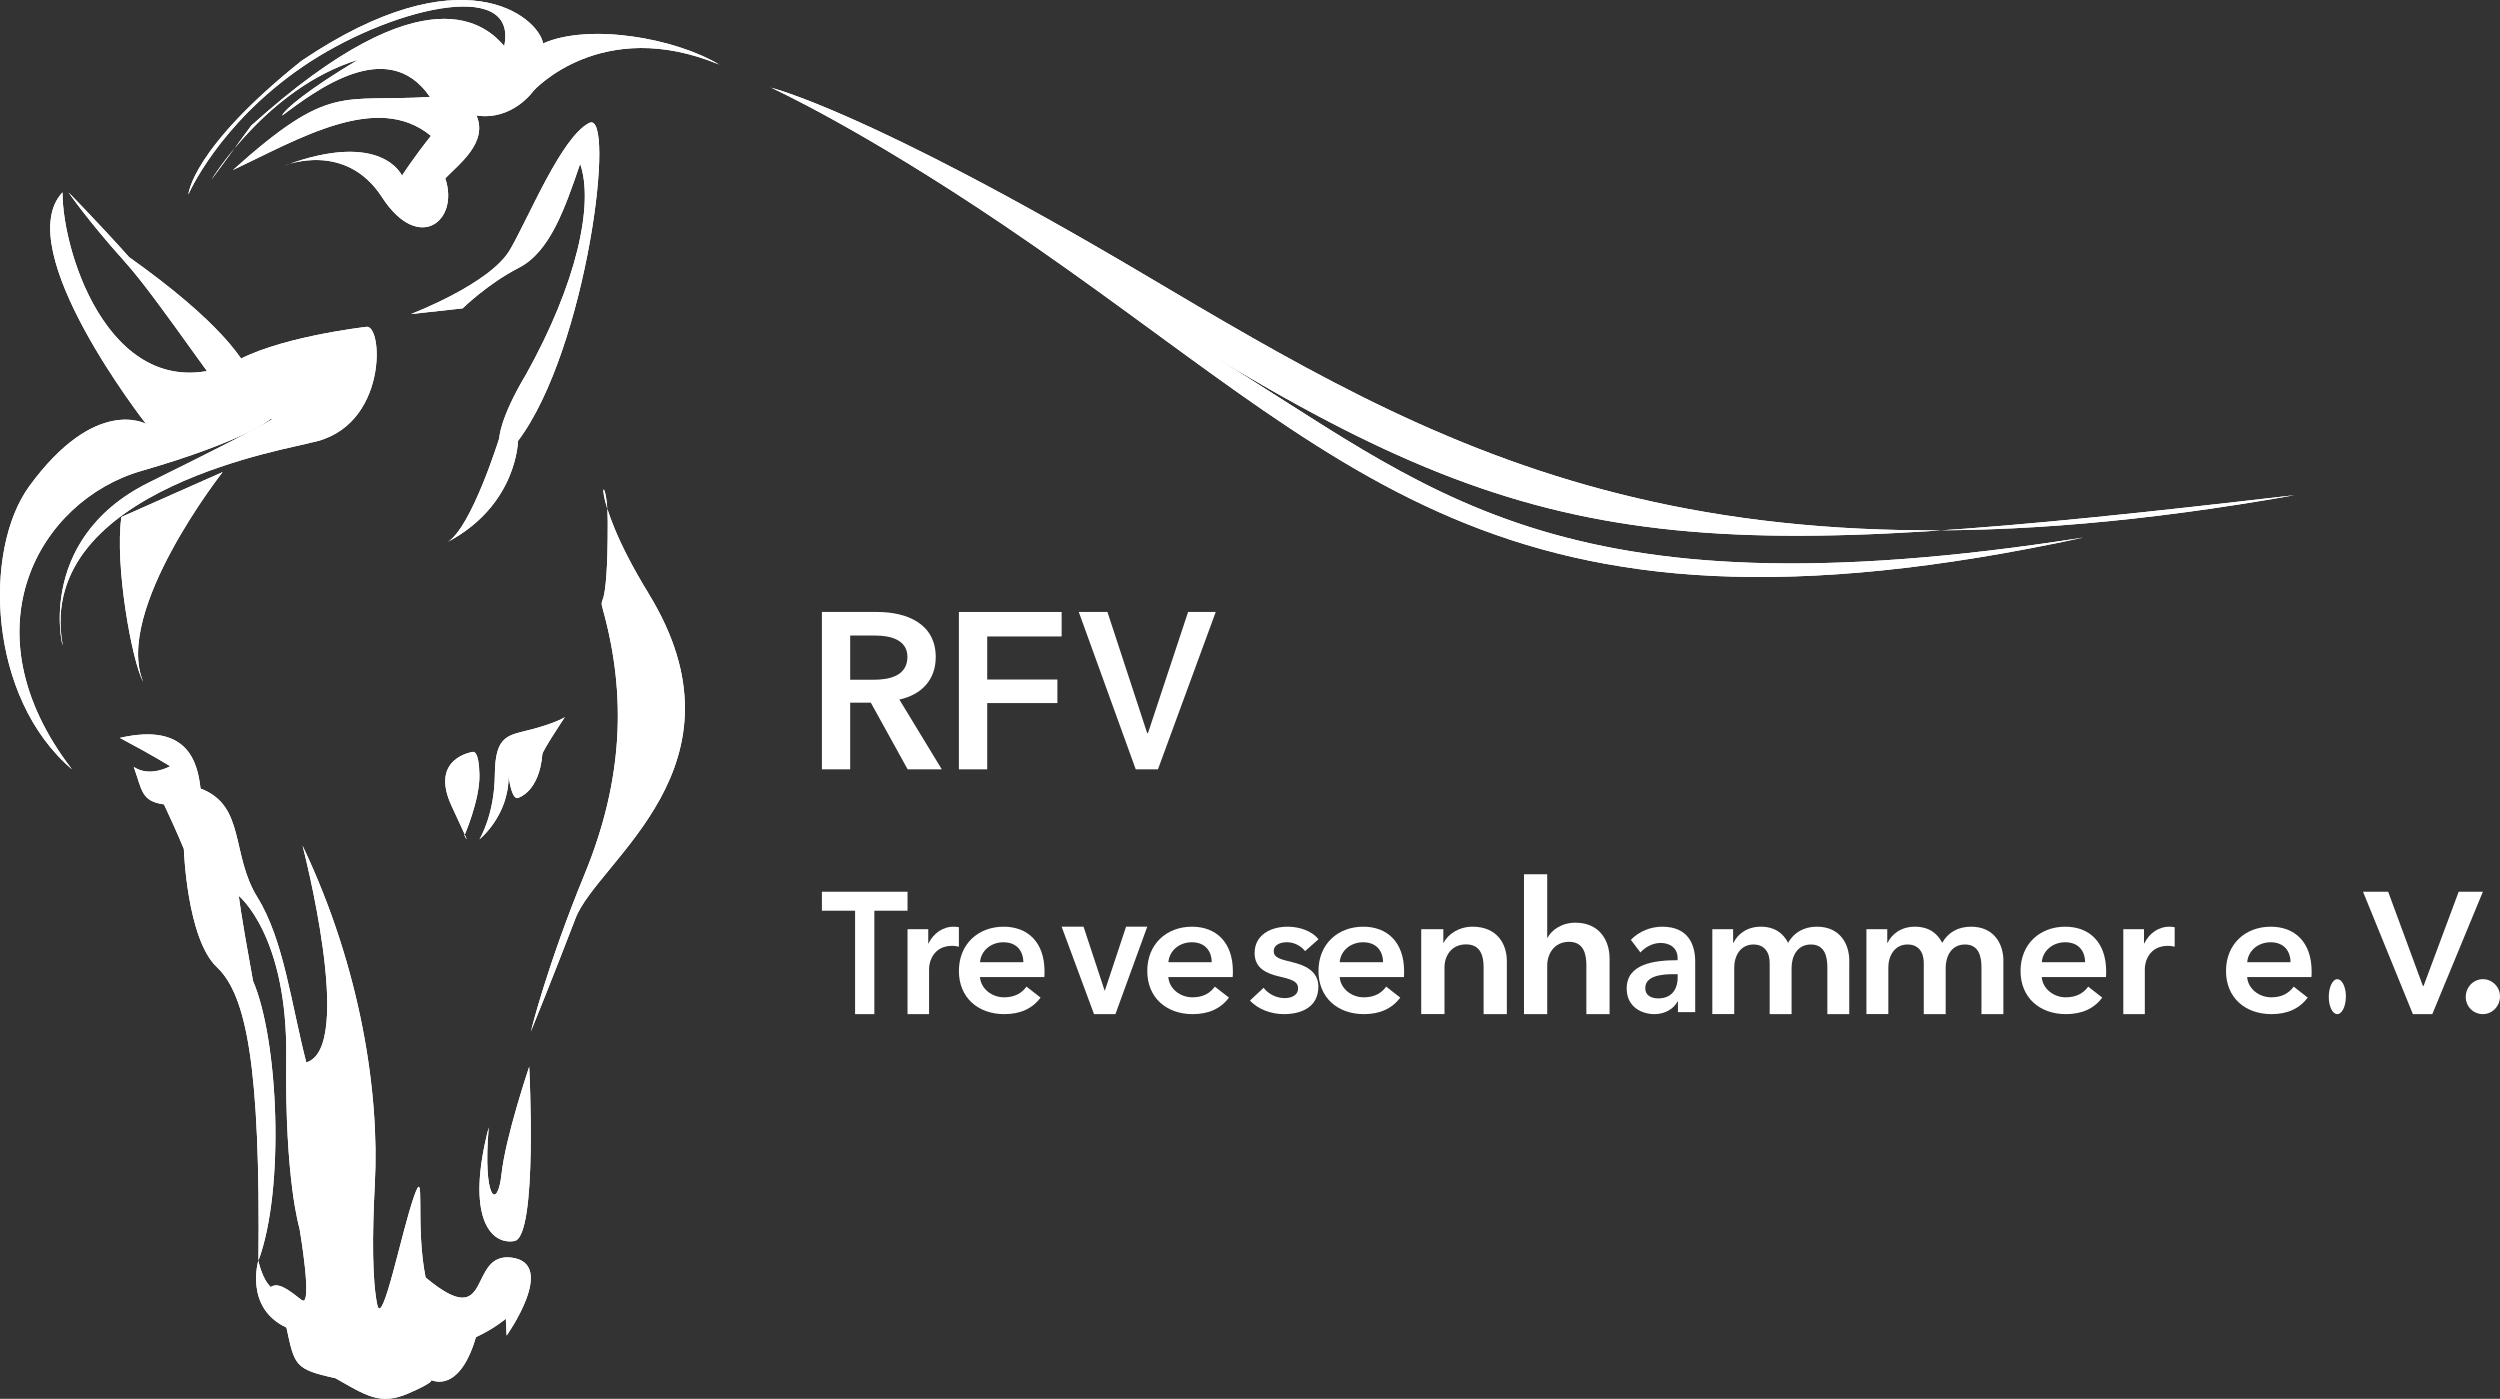 <?xml version="1.0" encoding="utf-8"?>
<svg xmlns="http://www.w3.org/2000/svg" fill="none" height="100%" overflow="visible" preserveAspectRatio="none" style="display: block;" viewBox="0 0 84 47" width="100%">
<rect x="0" y="0" width="84" height="47" fill="#333333" stroke="none"/>
<g id="Vector">
<path d="M27.616 20.562H29.472C30.476 20.562 31.441 20.958 31.441 22.079C31.441 22.84 30.966 23.342 30.219 23.505L31.644 25.85H30.497L29.26 23.61H28.566V25.85H27.616V20.562ZM29.343 22.84C29.878 22.84 30.489 22.715 30.489 22.071C30.489 21.497 29.917 21.355 29.427 21.355H28.566V22.84H29.343Z" fill="white"/>
<path d="M32.219 20.562H35.671V21.385H33.17V22.832H35.528V23.623H33.17V25.85H32.219V20.562Z" fill="white"/>
<path d="M36.247 20.562H37.21L38.545 24.632H38.572L39.92 20.562H40.849L38.907 25.85H38.161L36.247 20.562Z" fill="white"/>
<path d="M25.89 2.942C25.89 2.942 29.146 3.718 38.405 9.2C48.264 15.038 56.889 20.227 77.096 16.638C57.359 18.936 52.202 18.934 40.525 11.82C48.054 16.366 52.087 20.872 70.009 18.06C50.07 22.363 45.466 15.502 33.744 7.577C28.88 4.288 25.892 2.938 25.892 2.938" fill="white"/>
<path d="M25.89 2.942C25.89 2.942 29.146 3.718 38.405 9.2C48.264 15.038 56.889 20.227 77.096 16.638C57.359 18.936 52.202 18.934 40.525 11.82C48.054 16.366 52.087 20.872 70.009 18.06C50.07 22.363 45.466 15.502 33.744 7.577C28.88 4.288 25.892 2.938 25.892 2.938L25.89 2.942Z" fill="white"/>
<path d="M21.783 19.929C25.357 25.741 20.084 28.907 19.337 30.856C18.591 32.806 17.836 34.663 17.836 34.663C17.836 34.663 18.358 32.502 19.649 29.358C20.938 26.217 21.047 23.364 20.273 20.538C20.084 19.846 20.428 20.954 20.42 17.517C20.415 15.474 19.623 16.411 21.785 19.929" fill="white"/>
<path d="M21.783 19.929C25.357 25.741 20.084 28.907 19.337 30.856C18.591 32.806 17.836 34.663 17.836 34.663C17.836 34.663 18.358 32.502 19.649 29.358C20.938 26.217 21.047 23.364 20.273 20.538C20.084 19.846 20.428 20.954 20.42 17.517C20.415 15.474 19.623 16.411 21.785 19.929H21.783Z" fill="white"/>
<path d="M17.781 35.837C17.781 35.837 18.079 41.57 17.28 41.7C16.481 41.833 15.639 40.89 16.421 37.879C16.216 40.304 16.717 40.69 16.852 39.443C16.987 38.194 17.783 35.837 17.783 35.837" fill="white"/>
<path d="M17.781 35.837C17.781 35.837 18.079 41.57 17.28 41.7C16.481 41.833 15.639 40.89 16.421 37.879C16.216 40.304 16.717 40.69 16.852 39.443C16.987 38.194 17.783 35.837 17.783 35.837H17.781Z" fill="white"/>
<path d="M17.021 44.878C17.021 44.878 18.727 42.469 17.202 42.258C15.679 42.047 16.603 44.847 14.3 42.923C13.942 41.155 14.316 39.044 13.906 40.216C13.493 41.388 12.846 44.653 12.675 43.835C12.507 43.018 12.503 41.524 12.595 39.764C12.752 36.779 12.148 32.582 10.165 28.412C10.165 28.412 11.946 35.218 10.291 35.697C9.776 33.7 9.538 31.587 8.646 30.145C7.754 28.704 8.257 27.065 6.738 26.496C6.64 25.644 6.336 24.263 4.027 24.793C5.125 25.374 5.717 25.745 5.717 25.745C5.717 25.745 5.041 26.135 4.494 25.768C4.777 26.552 4.743 26.924 5.51 27.027C5.967 28 6.177 28.523 6.177 28.523C6.177 28.523 6.278 31.542 7.283 32.491C8.289 33.438 8.752 35.861 8.684 42.357C9.576 39.943 9.353 34.936 8.502 32.96C8.055 30.516 8.025 30.103 8.025 30.103C8.025 30.103 9.67 31.429 9.618 35.545C9.566 39.661 10.062 41.267 10.062 41.267C10.062 41.267 10.529 43.983 10.133 43.679C9.738 43.375 9.359 43.057 9.099 43.245C8.804 42.978 8.68 42.355 8.68 42.355C8.68 42.355 8.205 43.941 9.624 44.606C9.9 45.873 9.89 46.007 11.269 46.307C12.281 46.879 12.765 47.23 13.703 46.826C14.641 46.423 14.485 46.366 14.485 46.366C14.485 46.366 15.422 46.869 15.992 44.928C16.641 44.624 16.995 44.308 16.995 44.308L17.023 44.876L17.021 44.878Z" fill="white"/>
<path d="M17.021 44.878C17.021 44.878 18.727 42.469 17.202 42.258C15.679 42.047 16.603 44.847 14.3 42.923C13.942 41.155 14.316 39.044 13.906 40.216C13.493 41.388 12.846 44.653 12.675 43.835C12.507 43.018 12.503 41.524 12.595 39.764C12.752 36.779 12.148 32.582 10.165 28.412C10.165 28.412 11.946 35.218 10.291 35.697C9.776 33.7 9.538 31.587 8.646 30.145C7.754 28.704 8.257 27.065 6.738 26.496C6.64 25.644 6.336 24.263 4.027 24.793C5.125 25.374 5.717 25.745 5.717 25.745C5.717 25.745 5.041 26.135 4.494 25.768C4.777 26.552 4.743 26.924 5.51 27.027C5.967 28 6.177 28.523 6.177 28.523C6.177 28.523 6.278 31.542 7.283 32.491C8.289 33.438 8.752 35.861 8.684 42.357C9.576 39.943 9.353 34.936 8.502 32.96C8.055 30.516 8.025 30.103 8.025 30.103C8.025 30.103 9.67 31.429 9.618 35.545C9.566 39.661 10.062 41.267 10.062 41.267C10.062 41.267 10.529 43.983 10.133 43.679C9.738 43.375 9.359 43.057 9.099 43.245C8.804 42.978 8.68 42.355 8.68 42.355C8.68 42.355 8.205 43.941 9.624 44.606C9.9 45.873 9.89 46.007 11.269 46.307C12.281 46.879 12.765 47.23 13.703 46.826C14.641 46.423 14.485 46.366 14.485 46.366C14.485 46.366 15.422 46.869 15.992 44.928C16.641 44.624 16.995 44.308 16.995 44.308L17.023 44.876L17.021 44.878Z" fill="white"/>
<path d="M15.897 25.263C15.897 25.263 14.413 25.453 15.178 27.088C15.943 28.723 15.605 28.072 15.605 28.072C15.605 28.072 16.125 26.872 16.109 26.038C16.094 25.204 15.897 25.263 15.897 25.263Z" fill="white"/>
<path d="M15.897 25.263C15.897 25.263 14.413 25.453 15.178 27.088C15.943 28.723 15.605 28.072 15.605 28.072C15.605 28.072 16.125 26.872 16.109 26.038C16.094 25.204 15.897 25.263 15.897 25.263Z" fill="white"/>
<path d="M18.986 24.09C18.986 24.09 18.742 24.267 17.927 24.49C17.111 24.712 16.638 24.643 16.627 26.018C16.616 27.393 16.11 28.2 16.11 28.2C16.11 28.2 17.09 27.42 17.09 26.081C17.203 26.914 17.394 26.813 17.394 26.813C17.394 26.813 18.116 26.635 18.223 25.341C18.232 25.216 18.984 24.087 18.984 24.087" fill="white"/>
<path d="M18.986 24.09C18.986 24.09 18.742 24.267 17.927 24.49C17.111 24.712 16.638 24.643 16.627 26.018C16.616 27.393 16.11 28.2 16.11 28.2C16.11 28.2 17.09 27.42 17.09 26.081C17.203 26.914 17.394 26.813 17.394 26.813C17.394 26.813 18.116 26.635 18.223 25.341C18.232 25.216 18.984 24.087 18.984 24.087L18.986 24.09Z" fill="white"/>
<path d="M4.077 17.371L7.479 15.863C7.479 15.863 3.81 20.529 4.813 22.913C4.435 22.241 3.85 18.989 4.079 17.371" fill="white"/>
<path d="M4.077 17.371L7.479 15.863C7.479 15.863 3.81 20.529 4.813 22.913C4.435 22.241 3.85 18.989 4.079 17.371H4.077Z" fill="white"/>
<path d="M15.037 18.212C15.84 17.738 16.776 14.72 16.776 14.72C16.776 14.72 16.784 14.068 17.677 12.577C19.383 9.52 19.962 6.851 19.493 5.504C18.979 7.007 18.48 8.462 17.432 8.998C16.384 9.535 15.544 10.361 15.544 10.361L13.808 10.552C13.808 10.552 16.482 9.537 17.143 8.38C17.805 7.224 18.869 4.607 19.794 4.133C20.716 3.656 19.733 11.719 17.405 14.816C17.405 14.816 17.379 16.973 15.035 18.212" fill="white"/>
<path d="M15.037 18.212C15.84 17.738 16.776 14.72 16.776 14.72C16.776 14.72 16.784 14.068 17.677 12.577C19.383 9.52 19.962 6.851 19.493 5.504C18.979 7.007 18.48 8.462 17.432 8.998C16.384 9.535 15.544 10.361 15.544 10.361L13.808 10.552C13.808 10.552 16.482 9.537 17.143 8.38C17.805 7.224 18.869 4.607 19.794 4.133C20.716 3.656 19.733 11.719 17.405 14.816C17.405 14.816 17.379 16.973 15.035 18.212" fill="white"/>
<path d="M10.443 14.871C10.041 15.038 1.17 16.365 2.102 21.651C2.172 22.044 1.056 18.165 5.01 16.209C9.985 13.748 9.083 14.085 9.083 14.085C9.083 14.085 8.264 14.808 4.747 15.824C1.327 16.812 -1.199 21.151 2.419 25.85C-0.414 23.439 -0.574 18.474 0.985 16.336C3.216 13.283 4.908 14.244 4.908 14.244C4.908 14.244 0.311 8.374 2.1 6.463C2.1 8.606 3.818 13.787 7.763 12.236C9.176 11.339 12.289 10.985 12.289 10.985C12.882 10.822 13.062 14.388 10.441 14.873" fill="white"/>
<path d="M10.443 14.871C10.041 15.038 1.17 16.365 2.102 21.651C2.172 22.044 1.056 18.165 5.01 16.209C9.985 13.748 9.083 14.085 9.083 14.085C9.083 14.085 8.264 14.808 4.747 15.824C1.327 16.812 -1.199 21.151 2.419 25.85C-0.414 23.439 -0.574 18.474 0.985 16.336C3.216 13.283 4.908 14.244 4.908 14.244C4.908 14.244 0.311 8.374 2.1 6.463C2.1 8.606 3.818 13.787 7.763 12.236C9.176 11.339 12.289 10.985 12.289 10.985C12.882 10.822 13.062 14.388 10.441 14.873" fill="white"/>
<path d="M8.28 14.1C8.28 14.1 10.371 12.93 4.338 8.64C3.33 7.51 2.301 6.463 2.301 6.463C2.301 6.463 2.946 7.407 4.194 8.794C5.439 10.182 7.723 13.739 8.28 14.1Z" fill="white"/>
<path d="M8.28 14.1C8.28 14.1 10.371 12.93 4.338 8.64C3.33 7.51 2.301 6.463 2.301 6.463C2.301 6.463 2.946 7.407 4.194 8.794C5.439 10.182 7.723 13.739 8.28 14.1Z" fill="white"/>
<path d="M9.586 5.555C9.586 5.555 11.609 4.731 12.837 6.627C14.065 8.525 15.443 7.423 14.961 5.994C15.398 5.533 16.41 4.794 16.009 3.88C17.227 4.065 17.929 3.047 17.929 3.047C17.929 3.047 20.205 0.526 24.164 2.169C22.667 1.271 19.782 0.777 18.249 1.459C18.081 0.561 15.528 -1.602 10.13 2.045C6.434 4.998 6.329 6.535 6.329 6.535C6.329 6.535 7.332 4.184 10.165 2.243C12.997 0.304 17.433 -0.802 16.942 1.547C16.388 0.906 14.361 -1.121 8.441 4.222L7.106 6.035C7.106 6.035 8.983 2.943 12.028 2.01C10.349 3.012 9.55 3.686 9.479 3.884C10.563 3.08 13.023 1.173 14.447 3.257C11.457 3.443 11.117 2.763 7.828 5.712C10.051 4.663 12.681 3.077 14.48 4.565C13.875 5.325 13.507 5.902 13.507 5.902C13.507 5.902 12.837 4.357 9.586 5.557" fill="white"/>
<path d="M9.586 5.555C9.586 5.555 11.609 4.731 12.837 6.627C14.065 8.525 15.443 7.423 14.961 5.994C15.398 5.533 16.41 4.794 16.009 3.88C17.227 4.065 17.929 3.047 17.929 3.047C17.929 3.047 20.205 0.526 24.164 2.169C22.667 1.271 19.782 0.777 18.249 1.459C18.081 0.561 15.528 -1.602 10.13 2.045C6.434 4.998 6.329 6.535 6.329 6.535C6.329 6.535 7.332 4.184 10.165 2.243C12.997 0.304 17.433 -0.802 16.942 1.547C16.388 0.906 14.361 -1.121 8.441 4.222L7.106 6.035C7.106 6.035 8.983 2.943 12.028 2.01C10.349 3.012 9.55 3.686 9.479 3.884C10.563 3.08 13.023 1.173 14.447 3.257C11.457 3.443 11.117 2.763 7.828 5.712C10.051 4.663 12.681 3.077 14.48 4.565C13.875 5.325 13.507 5.902 13.507 5.902C13.507 5.902 12.837 4.357 9.586 5.557V5.555Z" fill="white"/>
<path d="M28.731 30.6H27.616V29.962H30.493V30.6H29.378V34.075H28.731V30.6Z" fill="white"/>
<path d="M31.189 31.221V31.698H31.2C31.357 31.37 31.666 31.137 32.045 31.137C32.098 31.137 32.17 31.144 32.219 31.154V31.809C32.121 31.786 32.062 31.78 31.996 31.78C31.345 31.78 31.217 32.34 31.217 32.547V34.075H30.493V31.221H31.189Z" fill="white"/>
<path d="M35.087 32.829H32.927C32.956 33.222 33.324 33.51 33.739 33.51C34.094 33.51 34.33 33.371 34.49 33.151L34.964 33.52C34.687 33.889 34.284 34.075 33.745 34.075C32.868 34.075 32.219 33.526 32.219 32.625C32.219 31.723 32.864 31.137 33.722 31.137C34.516 31.137 35.096 31.641 35.096 32.641C35.096 32.704 35.096 32.763 35.09 32.827M34.384 32.331C34.384 31.972 34.177 31.66 33.716 31.66C33.296 31.66 32.958 31.943 32.929 32.331H34.384Z" fill="white"/>
<path d="M35.671 31.137H36.407L37.114 33.28H37.125L37.836 31.137H38.548L37.478 34.075H36.759L35.671 31.137Z" fill="white"/>
<path d="M41.416 32.829H39.256C39.285 33.222 39.652 33.51 40.068 33.51C40.423 33.51 40.658 33.371 40.819 33.151L41.293 33.52C41.016 33.889 40.613 34.075 40.074 34.075C39.197 34.075 38.548 33.526 38.548 32.625C38.548 31.723 39.193 31.137 40.051 31.137C40.844 31.137 41.425 31.641 41.425 32.641C41.425 32.704 41.425 32.763 41.418 32.827M40.713 32.331C40.713 31.972 40.506 31.66 40.045 31.66C39.625 31.66 39.287 31.943 39.258 32.331H40.713Z" fill="white"/>
<path d="M43.852 31.959C43.73 31.798 43.499 31.659 43.244 31.659C43.023 31.659 42.798 31.741 42.798 31.959C42.798 32.177 43.013 32.23 43.401 32.324C43.811 32.422 44.297 32.607 44.297 33.15C44.297 33.826 43.746 34.075 43.139 34.075C42.711 34.075 42.266 33.912 42 33.618L42.457 33.19C42.608 33.386 42.868 33.537 43.17 33.537C43.372 33.537 43.615 33.455 43.615 33.207C43.615 32.976 43.401 32.907 42.978 32.809C42.568 32.711 42.155 32.544 42.155 32.022C42.155 31.404 42.711 31.137 43.26 31.137C43.66 31.137 44.077 31.276 44.301 31.559L43.85 31.959H43.852Z" fill="white"/>
<path d="M47.176 32.829H45.014C45.043 33.222 45.411 33.51 45.824 33.51C46.179 33.51 46.416 33.371 46.576 33.151L47.049 33.52C46.771 33.889 46.367 34.075 45.828 34.075C44.951 34.075 44.301 33.526 44.301 32.625C44.301 31.723 44.947 31.137 45.806 31.137C46.599 31.137 47.178 31.641 47.178 32.641C47.178 32.704 47.178 32.763 47.172 32.827M46.47 32.331C46.47 31.972 46.263 31.66 45.801 31.66C45.381 31.66 45.043 31.943 45.014 32.331H46.47Z" fill="white"/>
<path d="M47.753 31.221H48.496V31.679H48.507C48.645 31.393 49.015 31.137 49.479 31.137C50.292 31.137 50.63 31.708 50.63 32.291V34.075H49.849V32.493C49.849 32.153 49.764 31.731 49.263 31.731C48.762 31.731 48.535 32.124 48.535 32.503V34.073H47.753V31.219V31.221Z" fill="white"/>
<path d="M54.082 32.211V34.075H53.302V32.434C53.302 32.081 53.224 31.645 52.723 31.645C52.222 31.645 51.986 32.048 51.986 32.446V34.075H51.206V29.375H51.986V31.507H52C52.124 31.259 52.468 31.002 52.93 31.002C53.742 31.002 54.082 31.599 54.082 32.209" fill="white"/>
<path d="M56.381 33.651H56.364C56.24 33.895 55.944 34.075 55.59 34.075C55.192 34.075 54.657 33.86 54.657 33.21C54.657 32.38 55.59 32.263 56.368 32.263V32.193C56.368 31.851 56.108 31.683 55.797 31.683C55.534 31.683 55.279 31.822 55.118 32.003L54.797 31.578C55.077 31.287 55.472 31.137 55.849 31.137C56.741 31.137 56.959 31.755 56.959 32.312V34.007H56.379V33.653L56.381 33.651ZM56.37 32.732H56.231C55.837 32.732 55.281 32.786 55.281 33.198C55.281 33.464 55.505 33.546 55.717 33.546C56.141 33.546 56.37 33.273 56.37 32.831V32.732Z" fill="white"/>
<path d="M62.135 32.294V34.075H61.399V32.495C61.399 32.156 61.319 31.735 60.847 31.735C60.375 31.735 60.197 32.15 60.197 32.518V34.075H59.461V32.353C59.461 32.003 59.29 31.735 58.916 31.735C58.474 31.735 58.27 32.126 58.27 32.506V34.073H57.534V31.221H58.233V31.678H58.246C58.376 31.399 58.688 31.137 59.16 31.137C59.632 31.137 59.916 31.358 60.08 31.678C60.275 31.334 60.606 31.137 61.05 31.137C61.817 31.137 62.137 31.707 62.137 32.29" fill="white"/>
<path d="M67.313 32.294V34.075H66.577V32.495C66.577 32.156 66.497 31.735 66.025 31.735C65.553 31.735 65.375 32.15 65.375 32.518V34.075H64.639V32.353C64.639 32.003 64.468 31.735 64.094 31.735C63.652 31.735 63.448 32.126 63.448 32.506V34.073H62.712V31.221H63.412V31.678H63.425C63.554 31.399 63.866 31.137 64.338 31.137C64.81 31.137 65.094 31.358 65.258 31.678C65.453 31.334 65.784 31.137 66.228 31.137C66.995 31.137 67.315 31.707 67.315 32.29" fill="white"/>
<path d="M70.763 32.829H68.602C68.632 33.222 68.999 33.51 69.412 33.51C69.767 33.51 70.003 33.371 70.164 33.151L70.636 33.52C70.358 33.889 69.955 34.075 69.416 34.075C68.54 34.075 67.89 33.526 67.89 32.625C67.89 31.723 68.535 31.137 69.394 31.137C70.187 31.137 70.767 31.641 70.767 32.641C70.767 32.704 70.767 32.763 70.761 32.827M70.059 32.331C70.059 31.972 69.853 31.66 69.391 31.66C68.972 31.66 68.634 31.943 68.604 32.331H70.059Z" fill="white"/>
<path d="M72.038 31.221V31.698H72.049C72.207 31.37 72.515 31.137 72.894 31.137C72.947 31.137 73.019 31.144 73.069 31.154V31.809C72.973 31.786 72.911 31.78 72.845 31.78C72.194 31.78 72.066 32.34 72.066 32.547V34.075H71.343V31.221H72.038Z" fill="white"/>
<path d="M77.665 32.829H75.504C75.534 33.222 75.901 33.51 76.316 33.51C76.671 33.51 76.907 33.371 77.068 33.151L77.54 33.52C77.262 33.889 76.859 34.075 76.321 34.075C75.444 34.075 74.794 33.526 74.794 32.625C74.794 31.723 75.44 31.137 76.298 31.137C77.091 31.137 77.671 31.641 77.671 32.641C77.671 32.704 77.671 32.763 77.665 32.827M76.961 32.331C76.961 31.972 76.755 31.66 76.293 31.66C75.874 31.66 75.536 31.943 75.506 32.331H76.961Z" fill="white"/>
<path d="M78.534 32.9C78.689 32.9 78.822 33.153 78.822 33.479C78.822 33.806 78.693 34.075 78.534 34.075C78.376 34.075 78.247 33.824 78.247 33.496C78.247 33.167 78.376 32.9 78.534 32.9Z" fill="white"/>
<path d="M79.397 29.962H80.242L81.409 33.128H81.432L82.612 29.962H83.425L81.725 34.075H81.073L79.397 29.962Z" fill="white"/>
<path d="M83.425 32.9C83.734 32.9 84 33.153 84 33.479C84 33.806 83.742 34.075 83.425 34.075C83.108 34.075 82.849 33.824 82.849 33.496C82.849 33.167 83.108 32.9 83.425 32.9Z" fill="white"/>
</g>
</svg>
